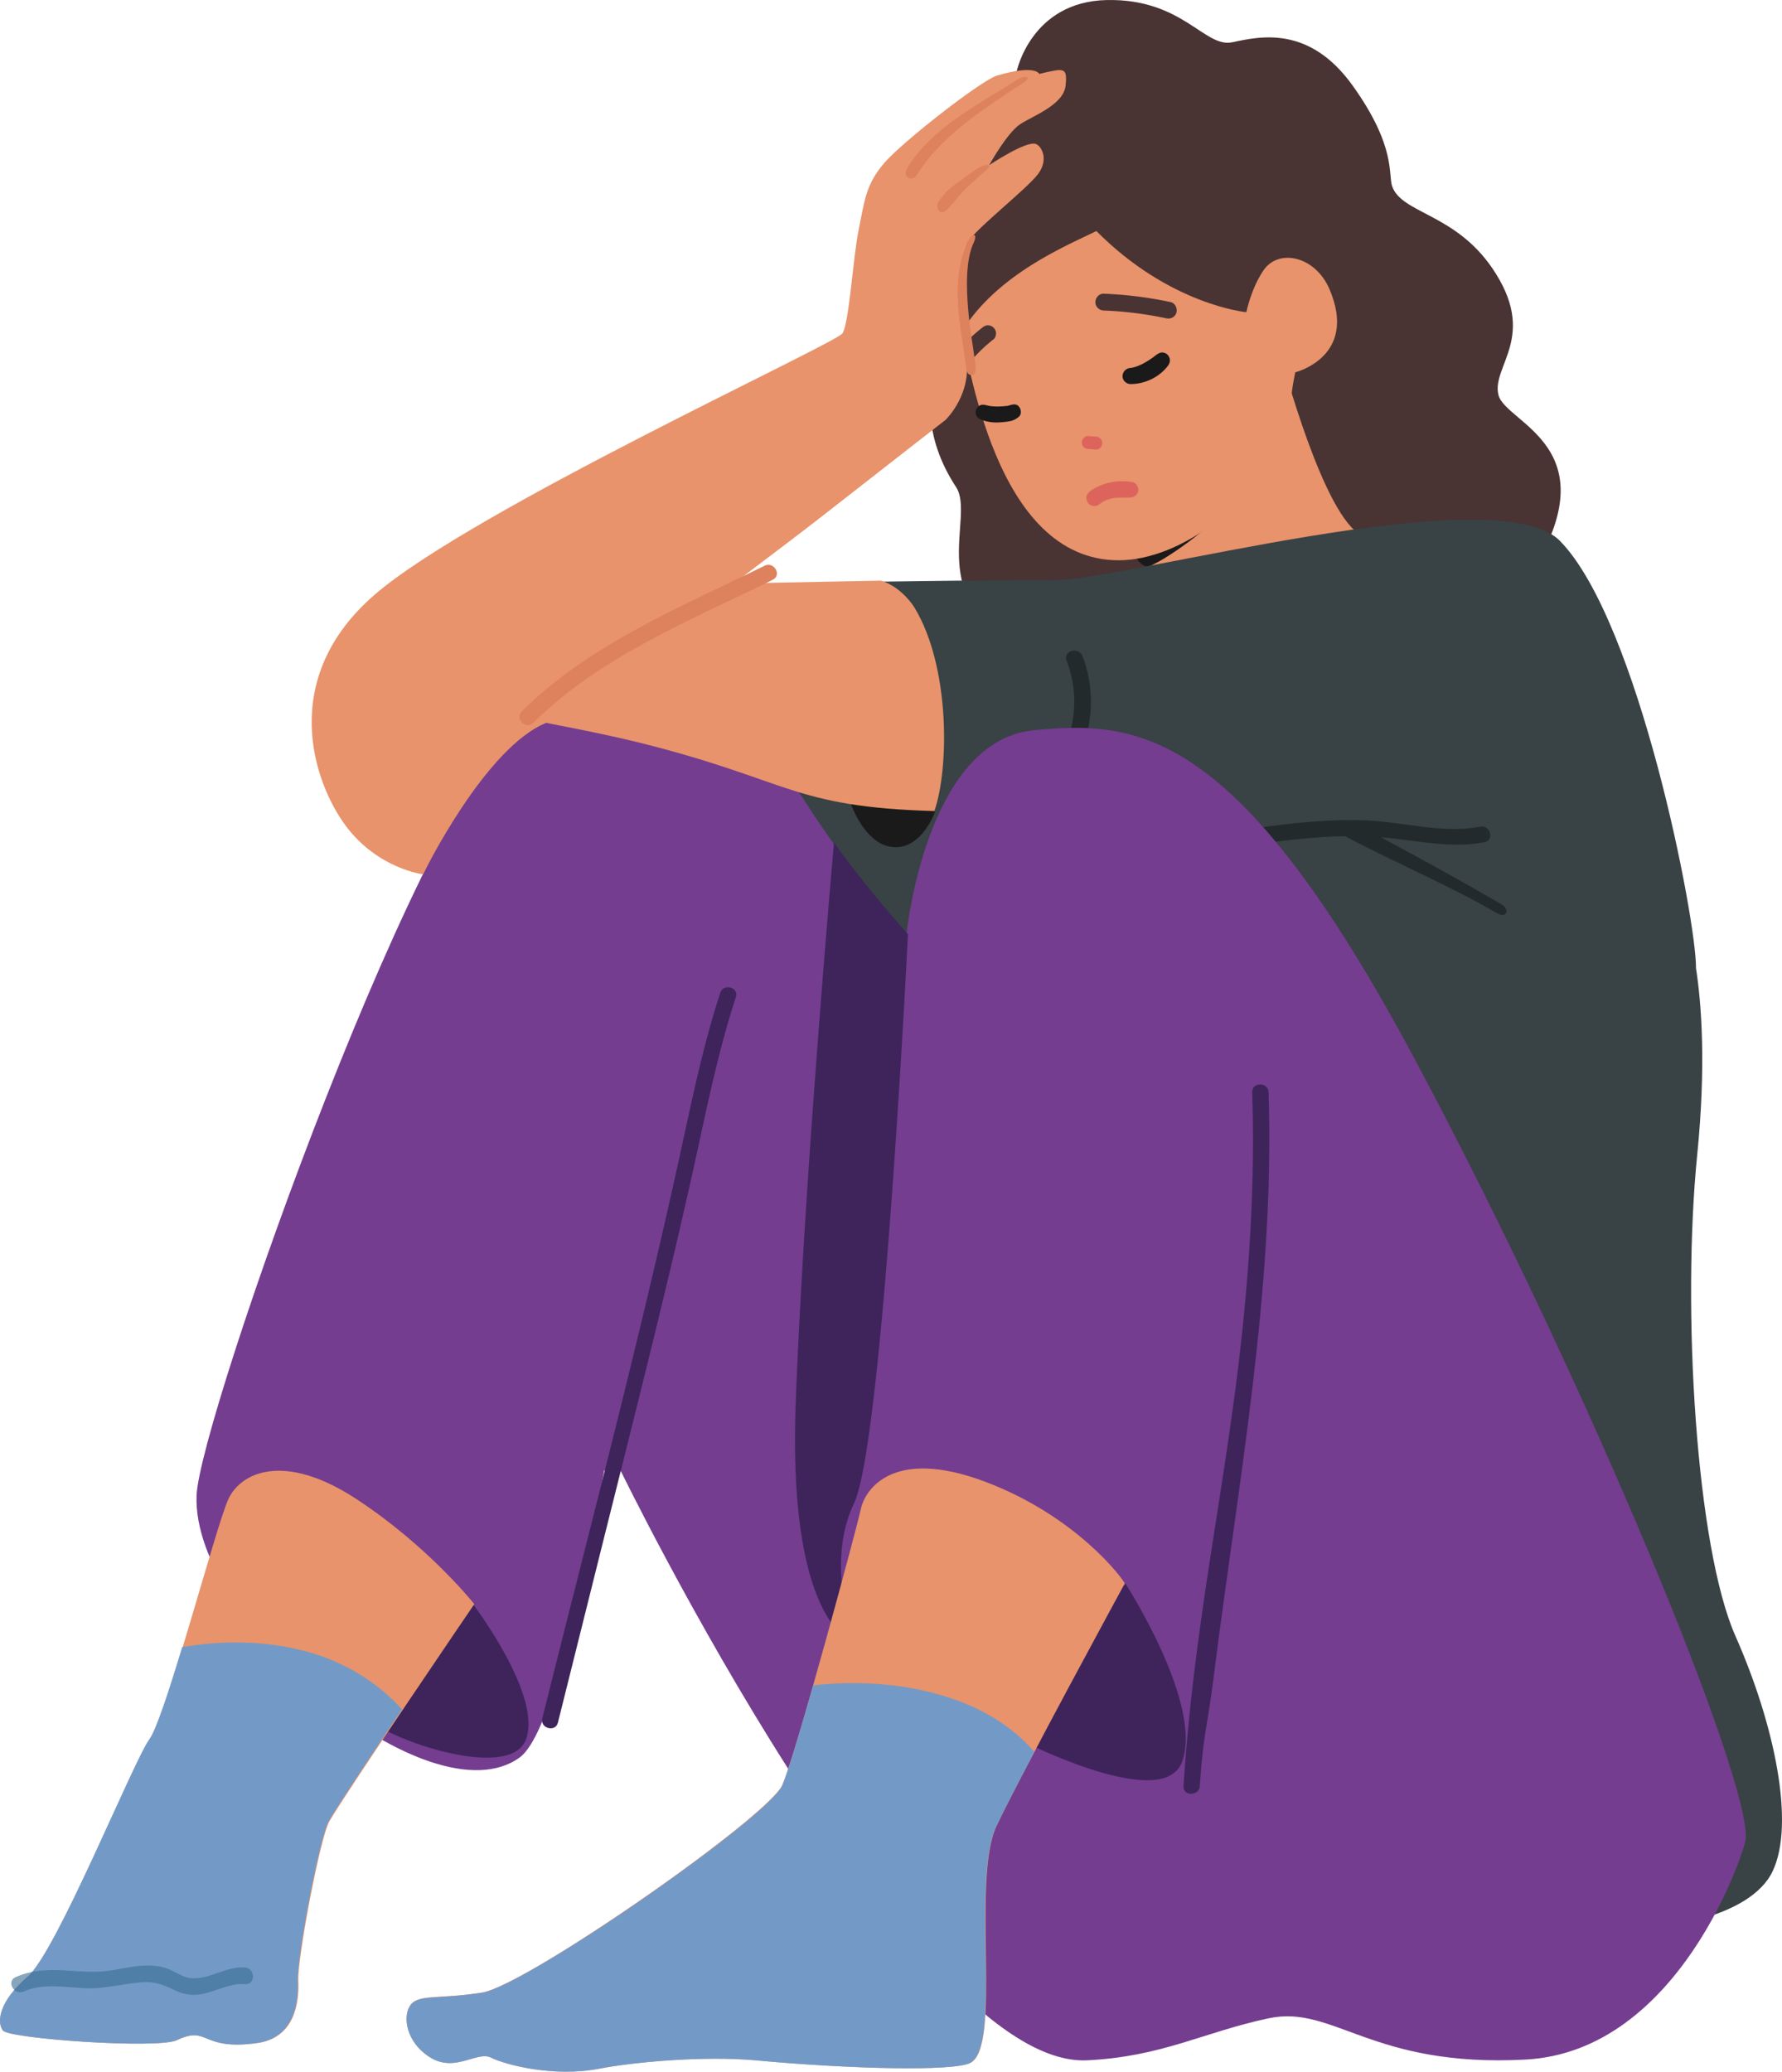 <svg xmlns="http://www.w3.org/2000/svg" viewBox="0 0 789 917"><g fill="none" fill-rule="evenodd"><path fill="#4A3333" d="M430.458 134.149s-25.495-33.343-19.563-58.684c5.933-25.338 39.303-44.04 39.303-44.04S456.64.662 490.143.015c33.503-.644 43.169 21.28 55.408 18.702 12.241-2.58 34.149-7.737 53.477 19.345 19.328 27.086 15.506 39.285 17.395 44.496 4.325 11.943 27.71 11.943 44.217 36.037 20.704 30.222-.405 43.376 2.814 56.229 3.223 12.853 51.497 23.18 12.242 82.385-27.52 41.508-173.954 52.673-220.989 30.907-47.032-21.766-22.532-58.985-31.386-72.501-29.494-45.02 7.137-81.465 7.137-81.465"/><path fill="#E8936B" d="M565.892 153s17.068 66.674 33.885 81.78C616.59 249.885 564.32 265 519.57 265c-10.205 0-19.86-31.372-18.43-63.617C502.181 177.86 565.892 153 565.892 153"/><path fill="#1A1A1A" d="M552.483 179.316c1.513 8.405 2.249 17.547.507 25.979-1.933 9.361-7.697 17.59-14.432 24.135-6.219 6.04-13.4 11.535-20.67 16.232-3.04 1.962-6.306 3.847-9.72 5.338-8.473-1.592-16.238-27.783-15.047-54.757.753-17.097 39.717-35.009 52.02-40.243 3.554 7.344 5.902 15.316 7.342 23.316"/><path fill="#E8936B" d="M425.072 144.758c3.739 12.146 14.75 103.467 70.406 103.242 27.693-.111 61.756-25.849 72.982-57.468 3.742-10.536 2.367-13.233 5.026-25.734 0 0 28.004-6.902 15.13-36.845-6.303-14.665-22.497-18.05-29.151-8.356-5.498 8.004-7.64 18.588-7.64 18.588S517.848 135.07 485.18 102c-26.176 4.497-41.67 15.097-59.646 0 0 0-5.38 26.774-.462 42.758"/><path fill="#4A3333" d="M492.71 96.32c4.632 5.165-47.307 15.671-68.301 52.866-6.477 11.476-18.361-34.749-6.056-47.701 12.304-12.949 74.356-5.165 74.356-5.165M423.054 156.842a67.673 67.673 0 0 1 11.821-11.785c.788-.616 1.493-1.057 2.534-1.057.88 0 1.934.393 2.54 1.057.626.686 1.093 1.59 1.048 2.547-.038.887-.317 1.986-1.048 2.55a68.023 68.023 0 0 0-11.821 11.79c-.527.676-1.725 1.056-2.537 1.056-.88 0-1.93-.393-2.537-1.057-.63-.686-1.093-1.59-1.051-2.55.044-1.022.431-1.756 1.05-2.55M488.629 130.002a173.78 173.78 0 0 1 29.719 3.727c1.92.412 3.031 2.73 2.533 4.577-.546 2.044-2.537 3.012-4.46 2.6a162.242 162.242 0 0 0-27.792-3.463c-1.96-.079-3.629-1.656-3.629-3.72 0-1.96 1.66-3.796 3.629-3.72"/><path fill="#DD645C" d="M479.807 193.844c.514-.491 1.22-.895 1.943-.839 1.166.094 2.333.182 3.503.272.376-.015.73.07 1.055.245.343.118.638.316.887.594.265.26.454.566.569.92.171.341.25.707.234 1.101-.03.742-.264 1.509-.803 2.022-.514.491-1.22.895-1.942.835-1.17-.087-2.337-.178-3.503-.269a2.038 2.038 0 0 1-1.059-.247 2.04 2.04 0 0 1-.884-.591 2.171 2.171 0 0 1-.568-.92 2.257 2.257 0 0 1-.238-1.102c.033-.738.268-1.505.806-2.021"/><path fill="#1A1A1A" d="M500.504 162.858c3.286-.285 7.812-2.876 11.52-5.812.66-.525 1.68-1.046 2.476-1.046.858 0 1.883.389 2.475 1.046.613.68 1.065 1.574 1.022 2.525-.04 1.005-.412 1.745-1.022 2.525-3.9 5.01-10.235 7.93-16.471 7.904-1.831-.01-3.588-1.64-3.5-3.571.083-1.928 1.545-3.404 3.5-3.571"/><path fill="#DD645C" d="M482.744 217.351c5.399-3.807 12.16-5.054 18.625-3.983 1.85.305 3.049 2.68 2.495 4.377-.645 1.99-2.388 2.54-4.396 2.484-3.163-.082-5.91.164-6.524.274-3.935.706-5.49 2.214-6.591 2.992-1.531 1.08-4.042.324-4.89-1.276-.97-1.83-.354-3.718 1.281-4.868"/><path fill="#1A1A1A" d="M432.472 180.79c1.09-1.638 2.284-1.898 4.187-1.443.81.194 3.474 1.057 9.625.266 1.684-.506 3.434-1.161 4.707.183 1.2 1.263 1.484 3.553 0 4.784a8.61 8.61 0 0 1-4.206 1.919c-1.465.23-2.961.4-4.445.473-2.989.15-5.912-.285-8.617-1.554-1.647-.772-2.219-3.176-1.251-4.628"/><path fill="#394244" d="m389.453 317.56.488-60.097c25.6-.393 60.818-.763 76.925-.738 31.71.05 195.743-46.106 223.907-17.216 34.753 35.648 60.362 167.85 60.143 188.97 2.45 15.913 4.51 43.086.542 82.671-6.865 68.552-.466 173.667 16.909 212.97 17.375 39.301 26.515 83.177 16.459 104.2-10.06 21.02-50.293 24.68-50.293 24.68s-269.445-16.49-295.66-37.038C412.66 795.416 327.801 387.755 323.14 358.507c-2.564-16.084 30.854-30.712 66.314-40.948"/><path fill="#232A2B" d="M465.687 340.802c10.336-13.993 12.81-32.301 6.541-48.458-1.684-4.334 5.392-6.208 7.056-1.915 6.881 17.734 4.064 38.655-7.28 54.009-2.742 3.713-9.092.121-6.317-3.636M418.448 376.947c31.438 1.07 62.934-.22 94.164-3.995 30.317-3.665 60.525-10.822 91.23-9.865 17.053.532 34.52 6.105 51.518 2.824 4.491-.865 6.417 5.989 1.898 6.864-14.798 2.853-29.22-.651-43.957-2.002-.594-.054-1.189-.079-1.78-.126 17.887 9.59 35.654 19.401 53.21 29.583 3.975 2.302 2.293 6.398-1.695 4.084-21.256-12.326-44.671-22.162-66.41-33.62-.295-.154-.466-.365-.68-.557-9.72.126-19.434.982-29.074 2.17-31.331 3.856-62.188 9.495-93.779 11.227-18.197.998-36.43 1.149-54.645.529-4.586-.155-4.608-7.273 0-7.116"/><path fill="#743D90" d="M772.939 814.179c-.463 4.851-29.239 93.794-97.463 97.449-68.225 3.657-84.896-24.361-113.72-18.272-28.823 6.093-47.132 16.986-80.433 18.604-77.66 3.772-206.673-261.279-206.673-261.279l-7.148.193s-18.898 113.516-37.359 126.997c-39.597 28.914-145.304-59.51-143.11-115.958 1.324-34.104 102.737-321.087 147.006-344.481 44.266-23.395 102.745 6.114 122.239 37.04 19.493 30.924 45.076 58.94 45.076 58.94s8.53-85.265 56.045-90.138c47.512-4.873 91.372 0 169.342 146.173C704.714 615.624 775.377 788.6 772.94 814.18"/><path fill="#3E245B" d="M552.94 555.976c1.657-24.138 2.3-48.335 1.488-72.517-.154-4.615 7.075-4.609 7.232 0 2.907 86.818-13.482 172.495-24.217 258.282-3.013 24.08-4.612 24.594-6.205 48.81-.304 4.58-7.533 4.616-7.229 0 5.7-86.532 22.995-148.071 28.932-234.575"/><path fill="#3E245B" d="M498.351 701s34.265 53.04 25.087 78.65C514.26 805.256 439 763.8 439 763.8l59.351-62.8ZM209.384 710s30.776 40.315 23.504 59.915c-7.275 19.6-66.032-1.12-74.983-12.88-8.954-11.76 51.479-47.035 51.479-47.035"/><path fill="#E8936B" d="M210 710.037s-20.057-25.409-52.114-46.454c-32.057-21.048-51.292-11.894-56.787 0-5.496 11.895-27.505 96.3-34.832 106.401C58.94 780.09 25.08 863.99 12.254 874.97-.568 885.951-1.482 895.102 1.267 898.762c2.746 3.66 68.638 8.288 77.124 4.285 14.276-6.734 10.32 4.752 35.51 1.285 16.683-2.3 18.645-17.911 18.2-27.668-.444-9.756 9.636-63.33 13.763-70.515C153.172 793.424 210 710.037 210 710.037"/><path fill="#3E245B" d="M240.122 760.543c20.967-84.028 43.205-167.866 61.625-252.5 5.011-23.025 9.823-46.126 17.144-68.56 1.424-4.363 8.348-2.5 6.915 1.902-6.528 20-11.074 40.53-15.524 61.069a3011.85 3011.85 0 0 1-14.29 62.764c-10.004 41.856-20.595 83.572-31.015 125.326-5.982 23.97-11.96 47.937-17.943 71.907-1.114 4.468-8.032 2.573-6.912-1.908M378.08 727s-29.442-7.32-25.762-106.132c3.68-98.81 16.937-247.858 16.937-247.868C385.768 395.782 402 413.481 402 413.481s-11.037 225.39-23.92 252.073c-12.881 26.68 0 61.446 0 61.446"/><path fill="#E8936B" d="M498 700.903c-.608-1.83-21.303-29.894-62.084-45.143-40.778-15.253-52.952 3.66-54.778 12.198-1.826 8.545-28.607 107.982-34.696 122.013-6.085 14.032-113.545 88.93-133.023 91.98-19.474 3.052-27.996.61-31.648 5.491-3.652 4.881-2.101 16.607 8.854 23.319 10.956 6.708 20.696-3.052 26.782 0 6.085 3.05 27.48 8.887 48.084 4.88 15.117-2.94 46.566-5.781 69.388-3.66 41.215 3.832 87.157 4.961 94.768 1.149 14.306-7.165.26-81.054 11.674-105.105C452.735 783.97 498 700.903 498 700.903"/><path fill="#739AC7" d="M12.232 874.94c12.799-10.996 46.59-94.983 53.899-105.098 3.048-4.214 8.64-21.343 14.522-40.756.47-.076.932-.18 1.4-.26 18.886-3.01 38.655-2.527 57.005 3.169 15.039 4.667 28.443 13.103 38.942 24.603-14.377 21.426-28.972 43.4-32.435 49.449-4.115 7.191-14.174 60.822-13.73 70.588.443 9.767-1.515 25.394-18.163 27.696-25.14 3.47-21.195-8.03-35.439-1.286-8.471 4.004-74.226-.625-76.97-4.29-2.743-3.663-1.827-12.823 10.969-23.815M181.77 887.524c3.65-4.864 12.165-2.432 31.63-5.471 19.463-3.043 126.849-77.731 132.93-91.72 2.352-5.415 7.804-23.588 13.705-44.314.99-.107 1.973-.256 2.96-.348 20.11-1.815 40.926-.07 60.033 6.709 13.43 4.763 25.789 12.413 34.972 23.075-7.204 13.647-13.5 25.818-16.858 32.88-11.407 23.983 2.63 97.663-11.666 104.808-7.608 3.801-53.516 2.672-94.705-1.149-22.803-2.115-54.233.722-69.336 3.653-20.59 3.992-41.97-1.828-48.051-4.867-6.085-3.043-15.815 6.69-26.763 0-10.95-6.696-12.5-18.388-8.851-23.256"/><path fill="#376B8F" fill-opacity=".6" d="M6.87 875.165c8.327-3.729 16.81-3.394 25.697-2.772 4.636.325 9.282.621 13.918.12 4.728-.514 9.37-1.666 14.095-2.21 4.102-.474 8.321-.487 12.328.658 4.147 1.188 7.759 4.435 12.114 4.682 8.09.459 15.239-5.447 23.55-4.754 4.551.378 4.59 7.73 0 7.35-7.572-.628-14.202 4.178-21.66 4.718-3.622.26-6.861-.68-10.107-2.284-4.4-2.17-8.163-3.533-13.131-3.29-8.669.42-16.911 3.036-25.672 2.691-9.073-.358-18.889-2.427-27.53 1.438-4.17 1.868-7.812-4.464-3.602-6.347"/><path fill="#1A1A1A" d="M414 359.314s-6.81 19.37-21.544 15.06c-10.364-3.03-18.271-20.176-18.455-31.624-.187-11.451 39.999 16.564 39.999 16.564"/><path fill="#E8936B" d="M404.885 268.923c15.814 26.031 15.402 71.131 8.827 90.077-63.39-1.8-63.714-13.643-130.923-30.363-16.005-3.98-40.789-8.625-40.789-8.625l52.496-61.109c2.629-.044 100.03-1.992 95.431-1.9 7.254 1.998 12.928 8.581 14.958 11.92"/><path fill="#E8936B" d="M418.624 185.885s12.626-11.884 8.903-29.68c-3.72-17.798-1.115-43.268.688-48.33 1.803-5.058 26.283-24.03 31.346-30.778 5.067-6.746 1.382-12.542-.931-13.384-4.287-1.558-20.653 9.386-20.653 9.386s7.922-14.404 13.83-18.196c5.91-3.796 19.152-8.588 19.998-17.022.842-8.433-.688-7.695-11.66-5.163 0 0-1.594-4.32-18.73.741-6.727 1.988-41.362 28.88-49.803 38.576-8.441 9.702-8.863 17.29-11.398 29.516-2.531 12.231-4.22 41.323-7.173 45.964-2.953 4.637-163.602 78.155-207.024 115.597-43.422 37.449-26.967 83.726-12.798 102.6C167.39 384.585 187.316 387 187.316 387s27.608-56.708 55.035-67.237c0 0 92.788-68.724 121.583-91.225 28.796-22.504 54.69-42.653 54.69-42.653"/><path fill="#DD825C" d="M231.062 314.87c29.868-29.7 70.347-46.17 107.504-64.467 4.117-2.03 7.747 4.165 3.607 6.204-36.545 18.002-76.68 34.134-106.054 63.345-3.275 3.256-8.336-1.822-5.057-5.081M428.626 106.813c1.97-4.165 4.433-3.5 2.474.644-3.73 7.89-3.151 20.814-2.451 29.31.765 9.227 2.04 15.47 3.251 24.65.251 1.926.14 4.564-1.666 4.583-2.194.025-2.298-2.295-2.552-4.194-2.415-18.346-7.372-37.401.944-54.993M415.593 89.138c4.923-6.41 4.008-4.87 15.126-13.196 1.503-1.122 6.31-4.153 7.248-2.417.502.931-4.75 4.414-10.31 9.92-4.199 4.16-8.568 10.89-10.768 10.542-1.75-.279-2.511-3.263-1.296-4.849M401.685 74.387c10.99-17.949 31.13-27.789 48.554-39.03 3.886-2.507 6.808-1.222 2.941 1.27-16.364 10.562-36.665 23.594-46.998 40.465-2.393 3.905-6.9 1.219-4.497-2.705"/></g></svg>